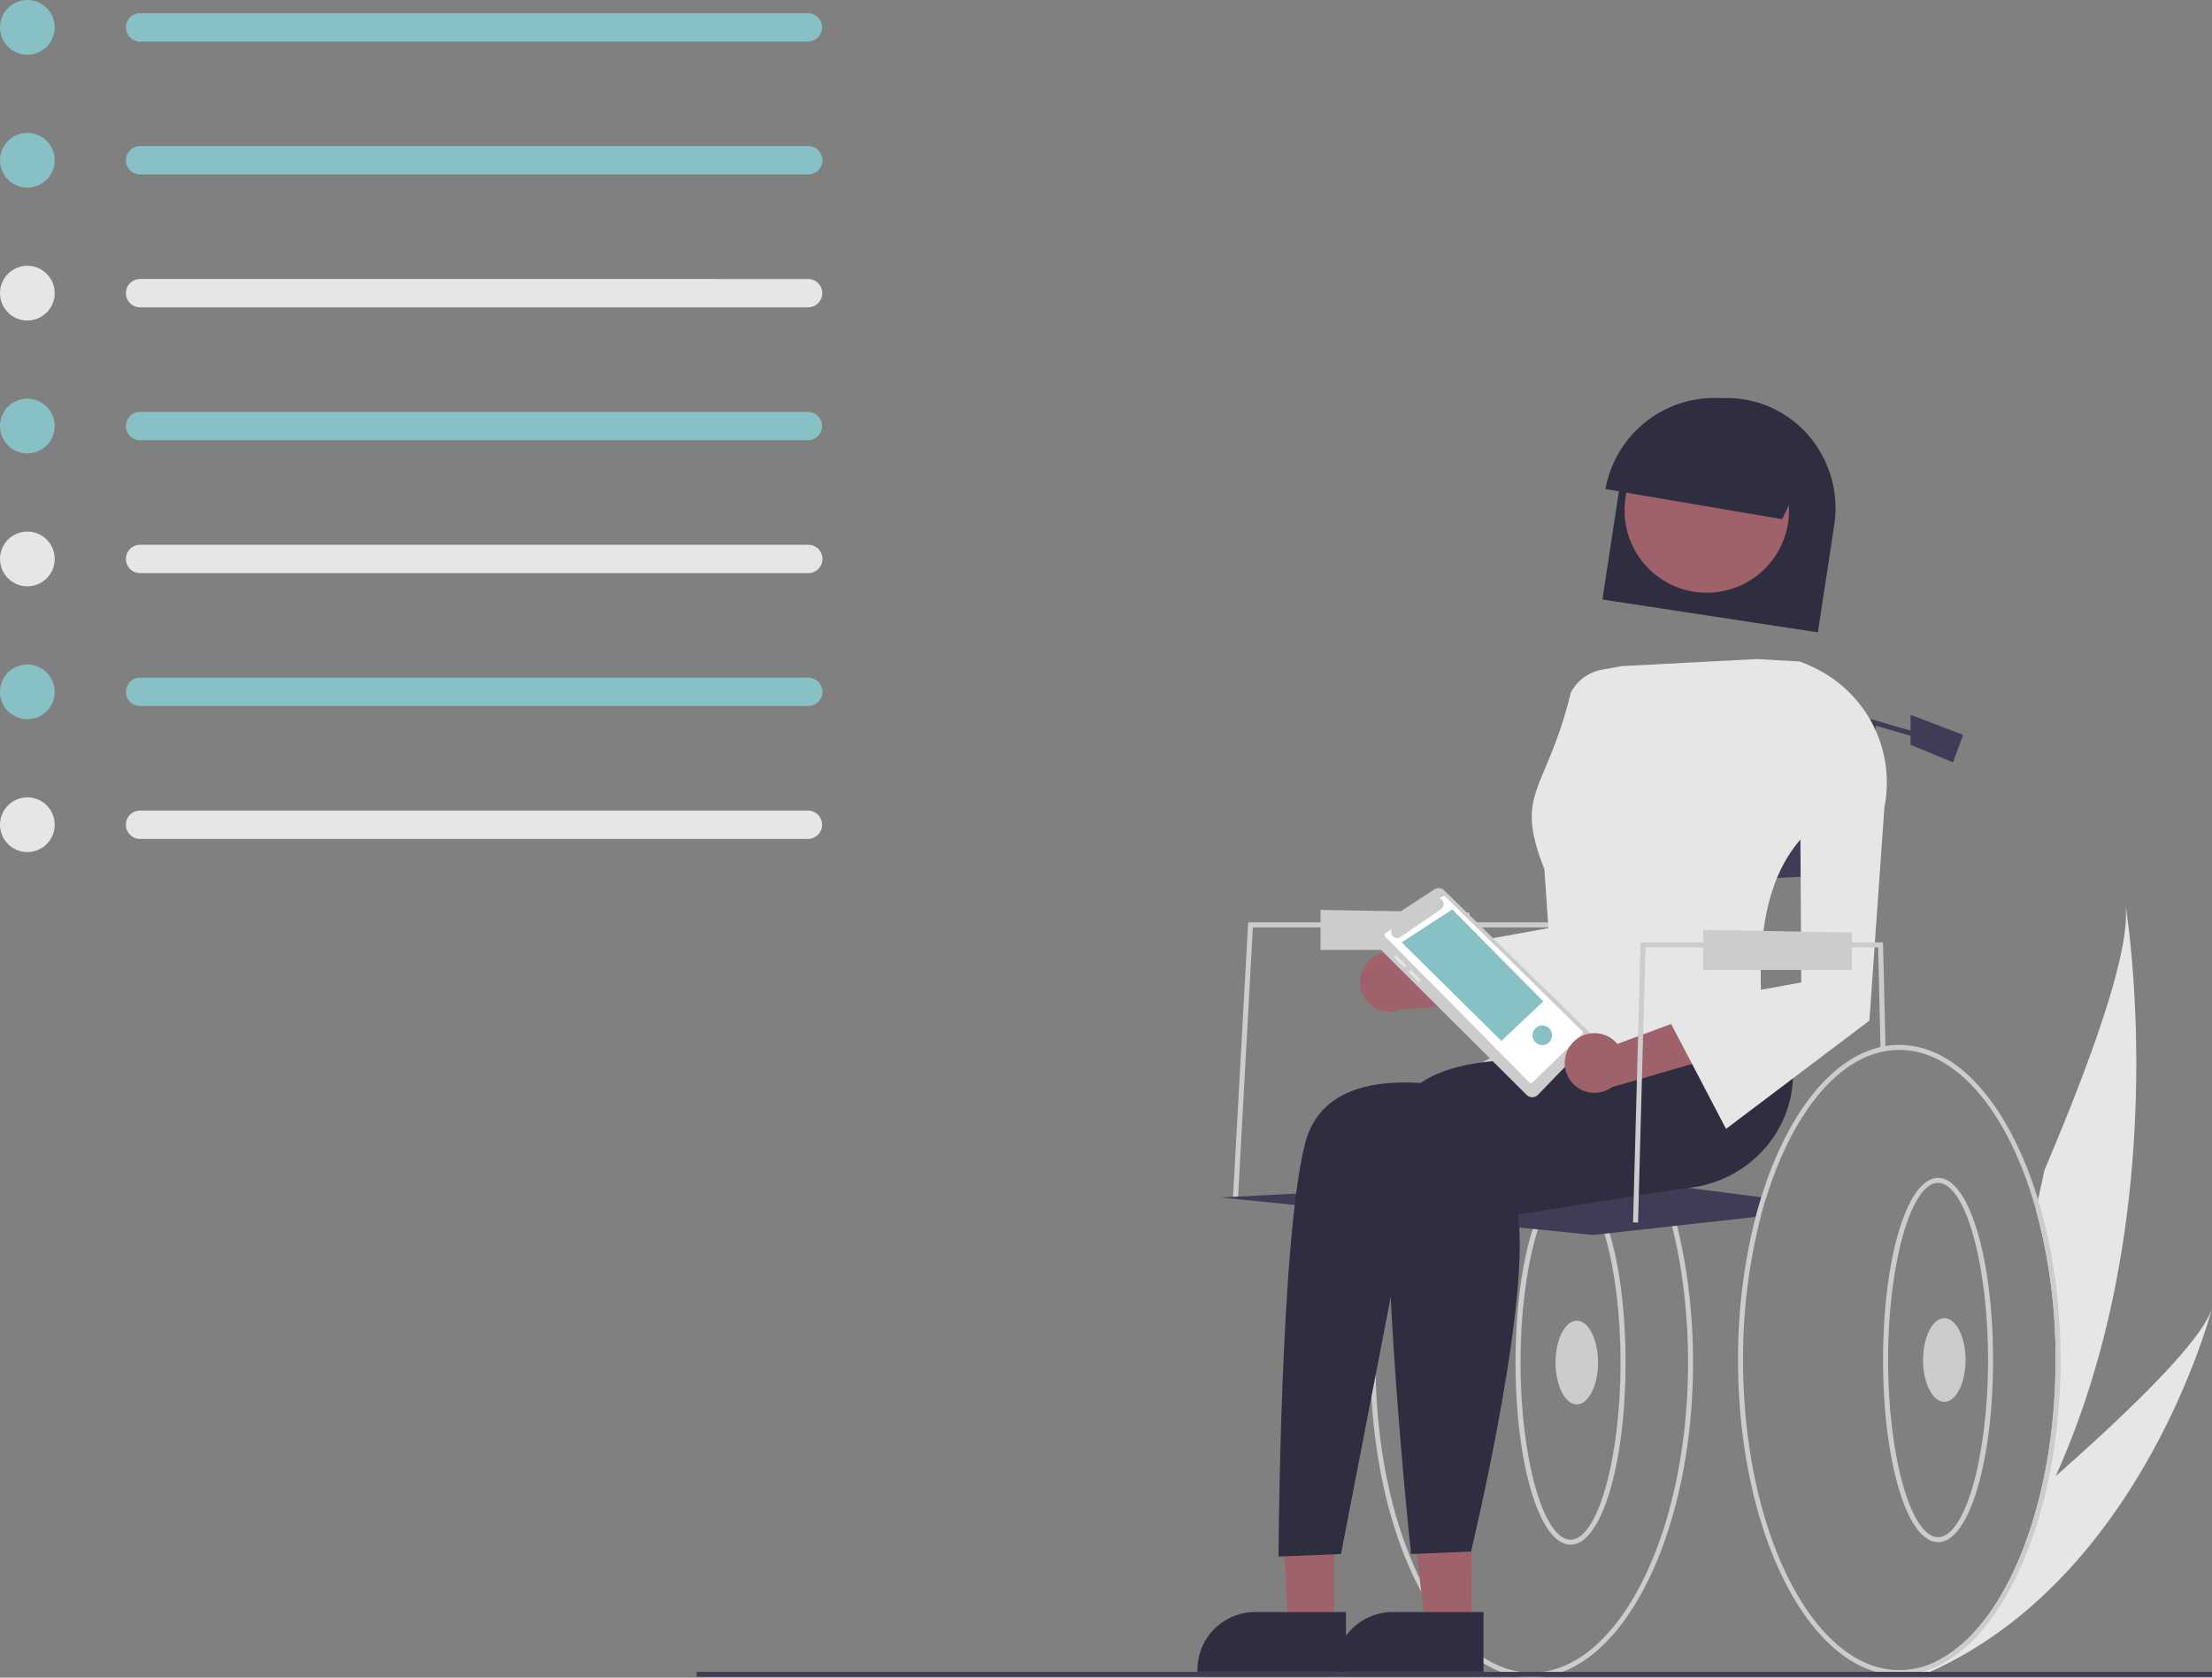 <svg xmlns="http://www.w3.org/2000/svg" data-name="Layer 1" width="884.748" height="670.843" viewBox="0 0 884.748 670.843" xmlns:xlink="http://www.w3.org/1999/xlink"><rect x="0" y="0" width="884.748" height="670.843" fill="#808080" stroke="none"/><path d="M706.332,497.765a11.844,11.844,0,0,1,17.723,3.967l41.661-5.995-9.318,19.788-38.134,2.659a11.908,11.908,0,0,1-11.933-20.42Z" transform="translate(-157.626 -114.579)" fill="#9f616a"/><circle id="e487db8f-4c3a-4358-81eb-d3bded3bc3da" data-name="Ellipse 457" cx="10.941" cy="10.941" r="10.941" fill="#87c0c5"/><path id="befa8199-fde2-4595-b8af-7ec542e82337-535" data-name="Path 40" d="M213.656,119.855a5.665,5.665,0,0,0,0,11.331h267.08a5.666,5.666,0,0,0,.186-11.33h-.186Z" transform="translate(-157.626 -114.579)" fill="#87c0c5"/><circle id="a758fd92-4e85-4c79-add3-fb6fc696c09d" data-name="Ellipse 458" cx="10.941" cy="64.083" r="10.941" fill="#87c0c5"/><path id="a37a06f1-eaa9-4a01-b953-86cff9fa81d3-536" data-name="Path 40-2" d="M213.656,172.997a5.665,5.665,0,1,0,0,11.331h267.08a5.666,5.666,0,1,0,.289-11.328q-.052-.001-.103-.002h-.186Z" transform="translate(-157.626 -114.579)" fill="#87c0c5"/><circle id="ac0f1b1c-068a-4871-a338-e6ba48051488" data-name="Ellipse 459" cx="10.941" cy="117.224" r="10.941" fill="#e6e6e6"/><path id="a4850c8e-a5f0-41e0-b9ec-5f0f83856b1d-537" data-name="Path 40-3" d="M213.656,226.138a5.665,5.665,0,1,0,0,11.331h267.08a5.666,5.666,0,0,0,.289-11.328q-.052-.001-.103-.002h-.186Z" transform="translate(-157.626 -114.579)" fill="#e6e6e6"/><circle id="a638f8ef-e148-4354-9dc8-e1896d8f3096" data-name="Ellipse 460" cx="10.941" cy="170.365" r="10.941" fill="#87c0c5"/><path id="a7ff1bb5-53b2-44dc-85c4-b215571fc2ba-538" data-name="Path 40-4" d="M213.656,279.282a5.665,5.665,0,0,0,0,11.331h267.08a5.666,5.666,0,0,0,.186-11.33h-.186Z" transform="translate(-157.626 -114.579)" fill="#87c0c5"/><circle id="a897c583-e65f-4254-a57a-bb73aaaf39d3" data-name="Ellipse 461" cx="10.941" cy="223.507" r="10.941" fill="#e6e6e6"/><path id="b2eca06a-e605-4d26-a472-95d7e229fe7d-539" data-name="Path 40-5" d="M213.656,332.421a5.665,5.665,0,1,0,0,11.331h267.08a5.666,5.666,0,1,0,.291-11.328q-.052-.001-.105-.002h-.186Z" transform="translate(-157.626 -114.579)" fill="#e6e6e6"/><circle id="fdd2d72e-2338-4227-921c-6caaa64befe0" data-name="Ellipse 462" cx="10.941" cy="276.648" r="10.941" fill="#87c0c5"/><path id="ba09c572-37b1-4e69-a482-664e89555f7a-540" data-name="Path 40-6" d="M213.656,385.562a5.665,5.665,0,0,0,0,11.331h267.08a5.666,5.666,0,1,0,.291-11.328q-.052-.001-.105-.002h-.186Z" transform="translate(-157.626 -114.579)" fill="#87c0c5"/><circle id="a8736793-bc89-415c-8e2a-39abf3ac3501" data-name="Ellipse 463" cx="10.941" cy="329.79" r="10.941" fill="#e6e6e6"/><path id="a2a8de98-be9e-4460-8a9d-e7919d941cd6-541" data-name="Path 40-7" d="M213.656,438.704a5.665,5.665,0,1,0,0,11.331h267.08a5.666,5.666,0,0,0,.186-11.33h-.186Z" transform="translate(-157.626 -114.579)" fill="#e6e6e6"/><path id="f46f374a-d96c-4b13-8ac2-d4e65a9f3323-542" data-name="Path 2291" d="M1042.344,637.808c-1.26,4.76-28.02,102.9-106.65,142.4q-4.92,2.475-10.13,4.63l-.82-1.25-.96-1.46,1.32.29a6.006,6.006,0,0,0,6.77-3.4c27.46-13.06,47.93-62.18,47.93-120.6a224.327,224.327,0,0,0-7.88-60.21l.87-3.96,2.64-11.96c3.05-7.2,6-14.28,8.78-21.19,15.11-37.58,25.4-69.87,23.55-84.64.94,5.76,19.42,123.28-27.92,228.41C1009.514,678.699,1038.374,650.729,1042.344,637.808Z" transform="translate(-157.626 -114.579)" fill="#e6e6e6"/><path id="e647250d-3047-4512-a638-782849942d51-543" data-name="Path 2292" d="M770.306,533.422c-23.39,0-43.9,24.43-55.21,60.91-.8,2.56-1.55,5.19-2.25,7.86a227.642,227.642,0,0,0-7.04,57.23c0,69.48,28.93,126,64.5,126s64.5-56.52,64.5-126S805.876,533.422,770.306,533.422Zm0,250c-34.46,0-62.5-55.63-62.5-124a226.361,226.361,0,0,1,7.13-57.46q.99-3.765,2.12-7.38c11.01-35.47,30.76-59.16,53.25-59.16,34.46,0,62.5,55.63,62.5,124S804.766,783.422,770.306,783.422Z" transform="translate(-157.626 -114.579)" fill="#ccc"/><path id="b6e0ee78-0fc9-4fd9-a6a7-4c72f1af04f6-544" data-name="Path 2293" d="M785.806,732.272c-12.337,0-22-32-22-72.851s9.663-72.851,22-72.851,22,32,22,72.851S798.143,732.272,785.806,732.272Zm0-143.7c-10.841,0-20,32.445-20,70.851s9.159,70.851,20,70.851,20-32.445,20-70.851-9.159-70.852-20-70.852Z" transform="translate(-157.626 -114.579)" fill="#ccc"/><polygon points="588.665 650.627 570.238 650.626 561.471 579.549 588.668 579.55 588.665 650.627" fill="#9f616a"/><path d="M750.99,783.068l-59.418-.002v-.752a23.128,23.128,0,0,1,23.127-23.127h.001l36.29.001Z" transform="translate(-157.626 -114.579)" fill="#2f2e41"/><polygon points="533.665 650.627 515.238 650.626 512.374 596.421 533.667 596.422 533.665 650.627" fill="#9f616a"/><path d="M695.99,783.068l-59.418-.002v-.752a23.128,23.128,0,0,1,23.127-23.127h.001l36.29.001Z" transform="translate(-157.626 -114.579)" fill="#2f2e41"/><ellipse id="b1b1c9f4-d54e-4592-9c63-445df23f17cb" data-name="Ellipse 464" cx="630.68" cy="544.842" rx="8.5" ry="16.732" fill="#ccc"/><path id="f44e941a-b66c-4d88-a721-24b51d5ad9fd-545" data-name="Path 2294" d="M784.34,410.421l122.466-.5v53.973l-122.466,5.527Z" transform="translate(-157.626 -114.579)" fill="#3f3d56"/><path id="b58f069a-d623-47b5-892e-f9ab7808a08c-546" data-name="Path 2295" d="M652.804,593.479l-2-.109,6.052-109.946h123.95v2H658.753Z" transform="translate(-157.626 -114.579)" fill="#ccc"/><path id="e22ea18d-f293-4a33-a73b-ed60e8421477-547" data-name="Path 2298" d="M864.056,593.582q-1.125,3.615-2.12,7.38l-2.09.23-65.04,7.23-149-15,155-8,61.29,7.91Z" transform="translate(-157.626 -114.579)" fill="#3f3d56"/><path id="a6699402-999b-4e6e-ad90-ab978138004c-548" data-name="Path 2301" d="M753.517,541.315l-3.648,10.569s-59.913-18.314-70.071,19.34S669,737,669,737l25-1,24.873-128.58,119.566-18.815-3.814-67.078Z" transform="translate(-157.626 -114.579)" fill="#2f2e41"/><path id="a235f650-5062-4012-8f3a-261ad2de0917-549" data-name="Path 2302" d="M802.306,541.922s-82-17-88,24S722,736,722,736l24-1s27.306-113.078,17.306-141.078l67.66-4.185c23.356-1.445,42.436-19.894,43.779-43.256.514-8.943-1.724-17.059-9.439-21.559-24-14-68-14-68-14Z" transform="translate(-157.626 -114.579)" fill="#2f2e41"/><path id="f2afbaa9-bfb8-4b72-b445-b392cea48dff-550" data-name="Path 2305" d="M907.806,478.421h-2v-76.331l32.28,9.371-.56,1.918-29.721-8.629Z" transform="translate(-157.626 -114.579)" fill="#3f3d56"/><path id="f343b9ef-6bce-40be-9e20-7f308a058c8b-551" data-name="Path 2306" d="M972.794,594.249c-11.25-36.99-31.91-61.83-55.49-61.83-23.39,0-43.9,24.43-55.21,60.91-.8,2.56-1.55,5.19-2.25,7.86a227.699,227.699,0,0,0-7.04,57.23c0,69.48,28.93,126,64.5,126a33.793,33.793,0,0,0,7.435-.829c23.995-5.4,44.015-36.611,52.585-79.011a234.11,234.11,0,0,0,4.48-46.16C981.8,634.999,978.514,613.049,972.794,594.249Zm-40.92,184.77a33.774,33.774,0,0,1-14.57,3.4c-34.46,0-62.5-55.63-62.5-124a226.784,226.784,0,0,1,7.13-57.46q.99-3.765,2.12-7.38c11.01-35.47,30.76-59.16,53.25-59.16,23.45,0,43.93,25.77,54.62,63.79a224.325,224.325,0,0,1,7.88,60.21C979.8,716.839,959.334,765.959,931.874,779.019Z" transform="translate(-157.626 -114.579)" fill="#ccc"/><path id="a505ea39-30ac-48ca-ba3a-e75ccd21a515-552" data-name="Path 2307" d="M932.806,731.272c-12.337,0-22-32-22-72.851s9.663-72.851,22-72.851,22,32,22,72.851S945.143,731.272,932.806,731.272Zm0-143.7c-10.841,0-20,32.445-20,70.851s9.159,70.851,20,70.851,20-32.445,20-70.851-9.159-70.852-20-70.852Z" transform="translate(-157.626 -114.579)" fill="#ccc"/><ellipse id="f03d9ad0-0c0f-41ab-80cb-93d2547a3abd" data-name="Ellipse 465" cx="777.68" cy="543.842" rx="8.5" ry="16.732" fill="#ccc"/><path id="a8e6080c-61c5-4f01-aa67-7aa96f625933-553" data-name="Path 2308" d="M921.806,400.421l21,8-4,11-17-7Z" transform="translate(-157.626 -114.579)" fill="#3f3d56"/><path id="a2eee96a-6a4b-41e9-a0b3-a910f08ccb6d-554" data-name="Path 2309" d="M685.806,478.421v16h59.581v-14.942Z" transform="translate(-157.626 -114.579)" fill="#ccc"/><path id="b17f412c-8414-4216-b478-6b435b114bf1-555" data-name="Path 2311" d="M832.714,398.859a68.144,68.144,0,0,1-1.34,13.14l-5.99,85.17-60.21,17.35-17.76,5.12-.81-4.72-3.03-17.57-.94-5.44,21.17-3.81,34.32-6.18,8.09-98.97s24.235.248,24.91,2.88a51.97,51.97,0,0,1,1.59,13.03Z" transform="translate(-157.626 -114.579)" fill="#e6e6e6"/><path id="eea5ba4a-1a26-4f35-9e5a-0b080053be04-556" data-name="Path 2312" d="M886.824,297.359a43.92,43.92,0,0,0-3.47-5.65,42.947,42.947,0,0,0-28.52-17.46,44.444,44.444,0,0,0-8.73-.46c-20,.96-37.12,15.69-40.84,36.52-.04.26-.08.5-.12.75l-.06.39-6.53,42.86,4.59.7,17.93,2.73,37.47,5.71,26.19,3.99,6.53-42.86a44.363,44.363,0,0,0-4.44-27.22Z" transform="translate(-157.626 -114.579)" fill="#2f2e41"/><circle id="ab090656-7648-45ea-8708-e37f087545f2" data-name="Ellipse 466" cx="682.677" cy="204.125" r="32.892" fill="#9f616a"/><path id="a425a037-4ce3-4f59-8323-6397659becfd-557" data-name="Path 2314" d="M879.914,380.189l-1.29,69.12c-.3.33-.6.66-.88,1-13.68,15.79-16.34,38.31-15.79,60.04.05,2.4.15,4.79.28,7.16-10.03,4.42-20.54,9.04-30.98,12.66-2.05.71-4.09,1.39-6.12,2.01-16.84,5.18-33.18,7.18-46.63,1a38.921,38.921,0,0,1-12.86-9.59l-.47-9.07,12.166-23.384-2-29C762.976,430.886,776,432,785.924,391.518a17.612,17.612,0,0,1,12.44-9.14l7.85-1.43,54.14-2.821,16.97.951Z" transform="translate(-157.626 -114.579)" fill="#e6e6e6"/><path id="a05937e9-e548-4ea7-a2f8-3fd8429d5ba2-558" data-name="Path 2315" d="M882.554,297.39l-12.154,24.808-70.618-12.046a44.275,44.275,0,0,1,82.773-12.762Z" transform="translate(-157.626 -114.579)" fill="#2f2e41"/><path id="b94b87bb-a7a5-4983-8e36-464048415619-559" data-name="Path 2316" d="M735.277,470.636a3.173,3.173,0,0,0-3.971-.391l-24.259,15.8a3.191,3.191,0,0,0-.51,4.935l61.694,61.427a3.191,3.191,0,0,0,4.513-.009l.034-.035,20.218-20.925a3.2,3.2,0,0,0-.065-4.5Z" transform="translate(-157.626 -114.579)" fill="#ccc"/><path id="bc604b2a-3847-42fd-870e-92d398356424-560" data-name="Path 2317" d="M711.825,487.736l2.511-1.6a2.392,2.392,0,0,0,3.443,3.141l16.246-11.169a2.391,2.391,0,0,0-.632-4.25l1.293-.825a.87.87,0,0,1,1.087.122l54.654,53.71a.87.87,0,0,1-.007,1.23l-.015.015-19.849,19.34a.87.87,0,0,1-1.211-.017l-57.666-58.351a.87.87,0,0,1,.146-1.35Z" transform="translate(-157.626 -114.579)" fill="#fff"/><path id="ac762fa2-90bb-41d8-a885-991bc012af8f-561" data-name="Path 2318" d="M774.904,515.004l-16.766,15.808-39.879-39.4,20.239-13.174Z" transform="translate(-157.626 -114.579)" fill="#87c0c5"/><path id="e480653a-af79-4e16-8c94-accaff2ee601-562" data-name="Path 2319" d="M719.809,501.136a.581.581,0,0,0,0-.821l-3.487-3.487a.594.594,0,0,0-.821,0,.581.581,0,0,0,0,.821l3.487,3.487A.594.594,0,0,0,719.809,501.136Z" transform="translate(-157.626 -114.579)" fill="#e6e6e6"/><path id="a653f458-f153-4835-a375-e0a32b4db210-563" data-name="Path 2320" d="M725.684,506.19l-3.487-3.487a.581.581,0,0,0-.821.821h0l3.487,3.487a.581.581,0,0,0,.821-.821Z" transform="translate(-157.626 -114.579)" fill="#e6e6e6"/><circle id="ab42e678-7a46-401a-bb83-28a225d9adcf" data-name="Ellipse 467" cx="616.892" cy="413.994" r="3.917" fill="#87c0c5"/><rect id="aebaa33f-6c3c-4439-83da-81dea445dad2" data-name="Rectangle 254" x="278.652" y="668.531" width="606.096" height="2" fill="#3f3d56"/><path d="M786.373,531.881a11.844,11.844,0,0,1,18.161.14l39.46-14.647-4.935,21.308-36.715,10.642a11.908,11.908,0,0,1-15.971-17.444Z" transform="translate(-157.626 -114.579)" fill="#9f616a"/><path id="be70e64b-b2b4-45df-8b09-f0b4f9da8dca-564" data-name="Path 2322" d="M848,566l-25.407-48.566,55.495-9.981-.734-126.325v-2c24.509,8.424,39.003,32.977,33.98,58.401l-5.994,85.171Z" transform="translate(-157.626 -114.579)" fill="#e6e6e6"/><path id="ba347e27-d543-4baf-ab12-9b56e5d70732-565" data-name="Path 2324" d="M838.806,486.421v16h59.581v-14.942Z" transform="translate(-157.626 -114.579)" fill="#ccc"/><path id="bcd40c99-3e4f-4f1f-9eeb-690b177fe524-566" data-name="Path 2323" d="M909.807,534.455l-.968-41.034H815.78l-2.974,110.028-2-.055,3.027-111.973h96.94l.032.966,1,42Z" transform="translate(-157.626 -114.579)" fill="#ccc"/></svg>